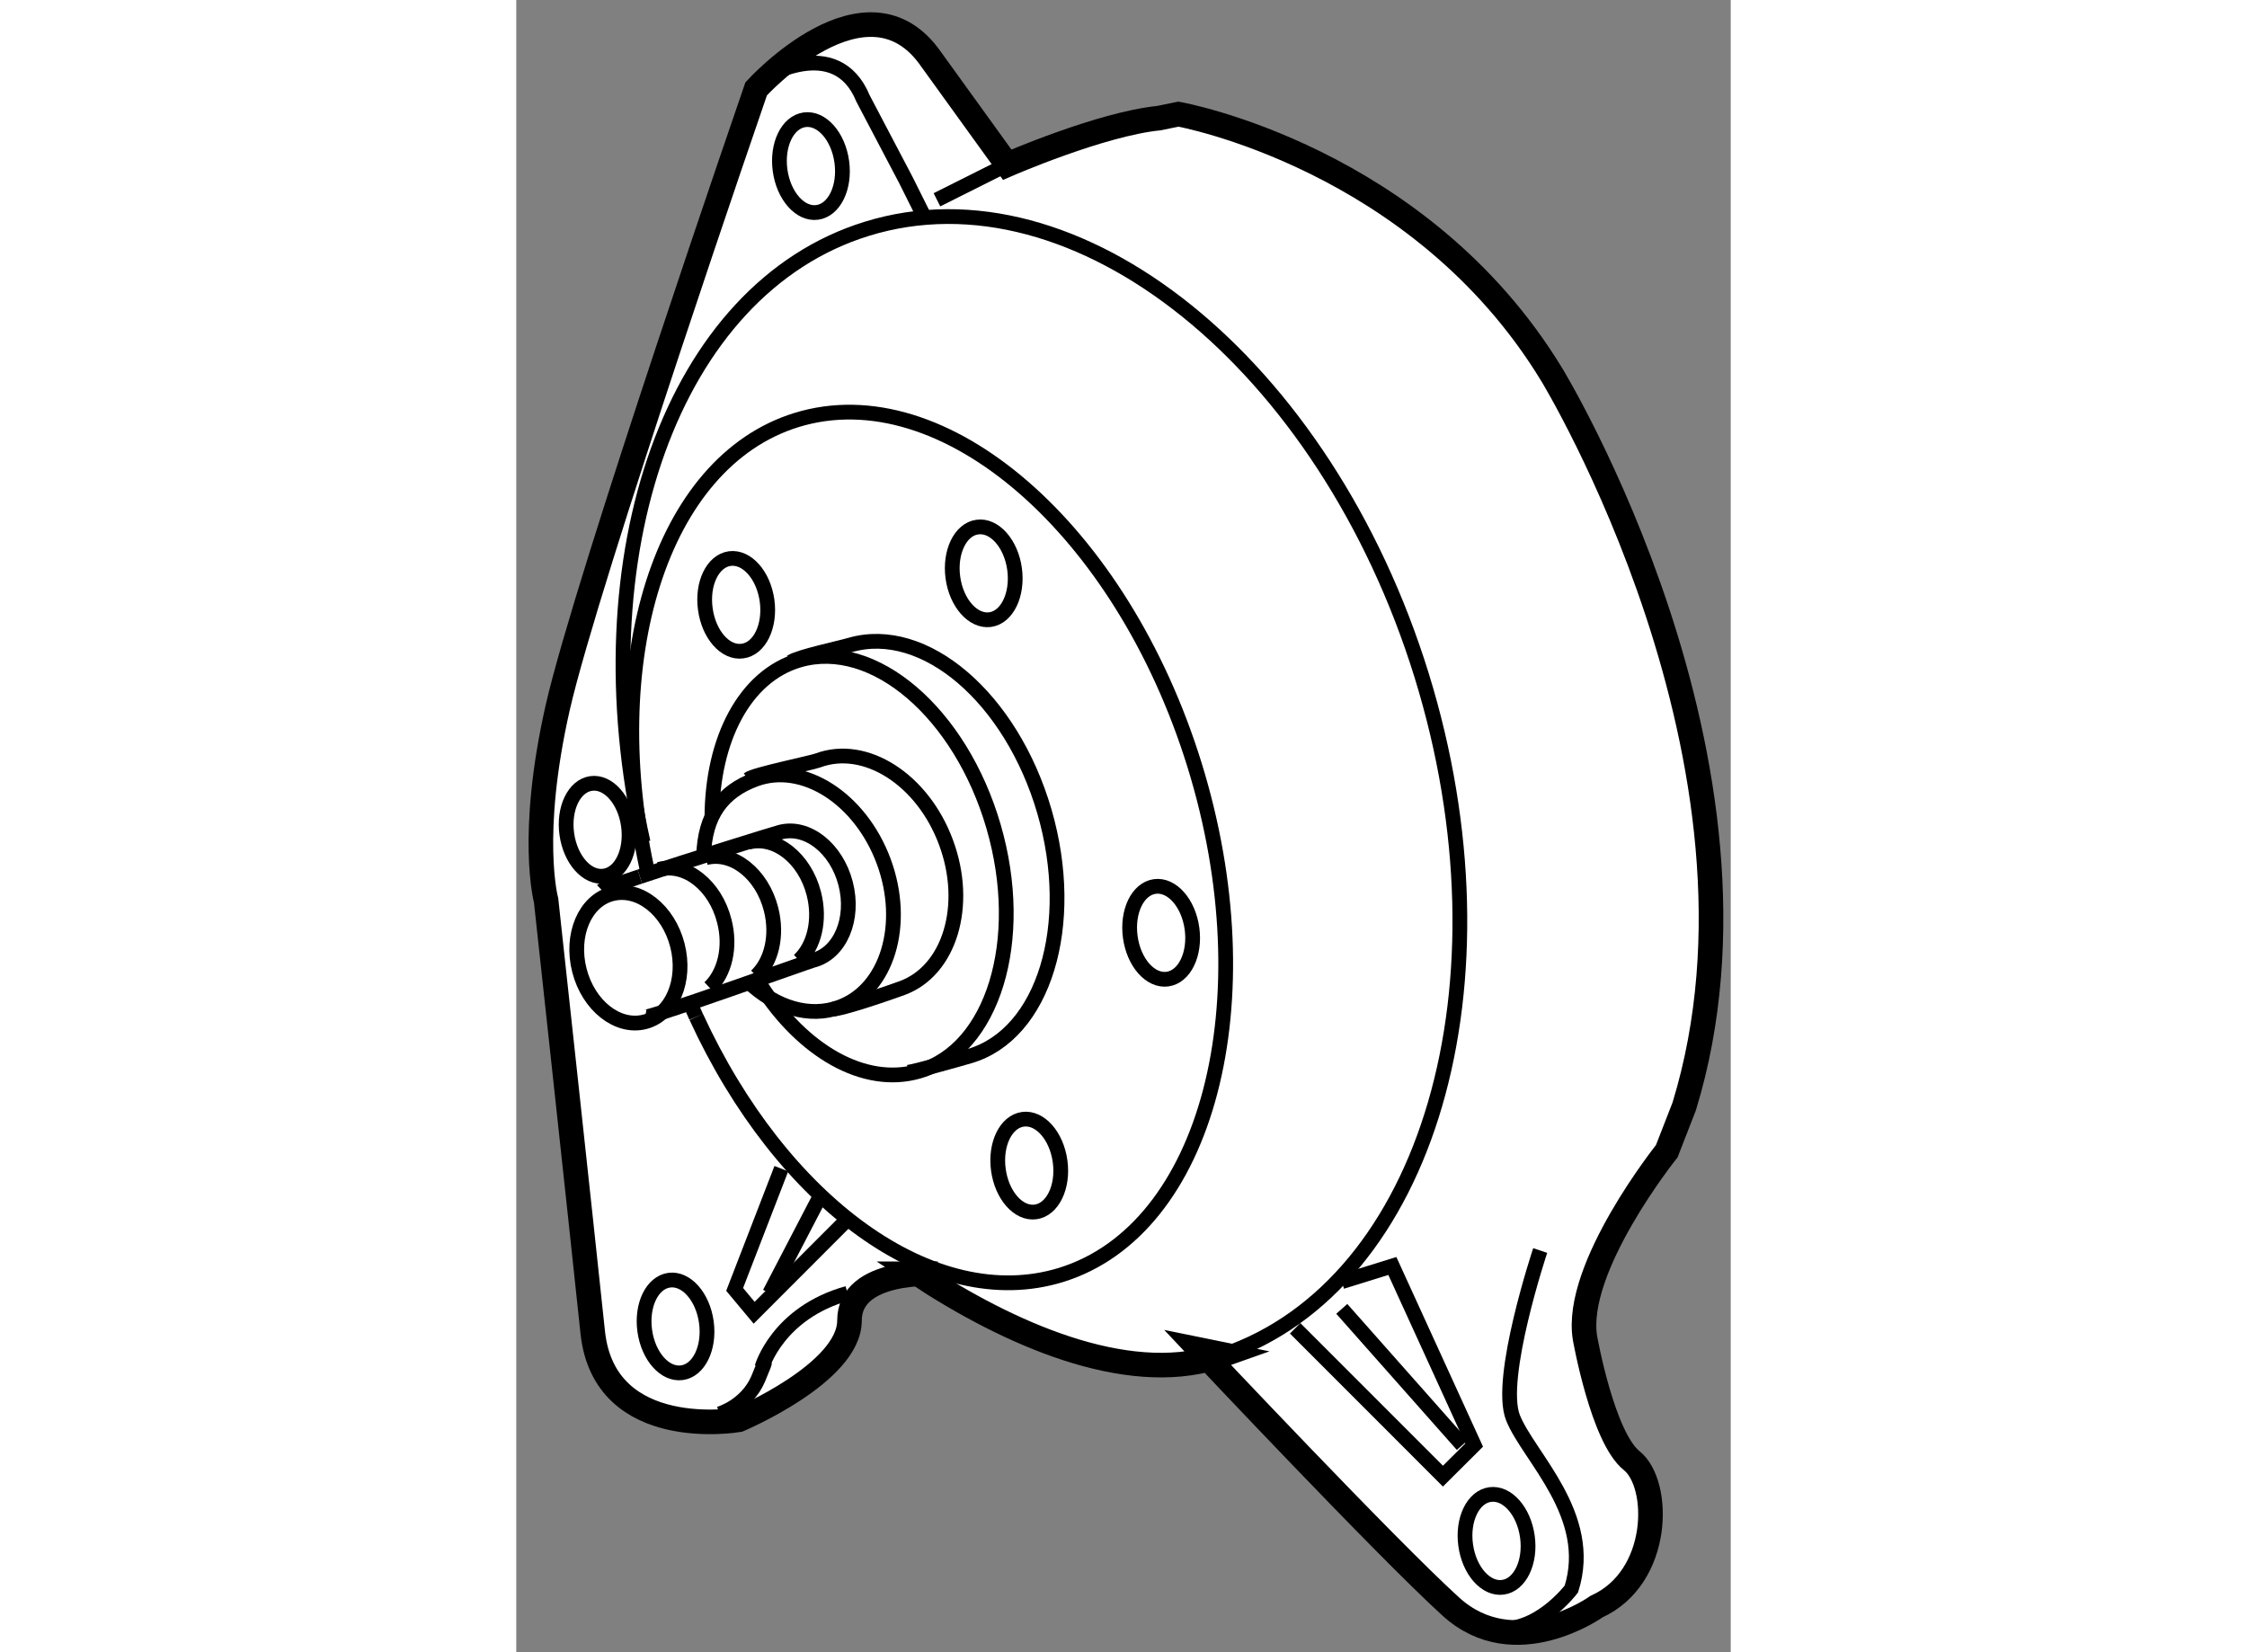 <?xml version="1.0" encoding="utf-8"?>
<!-- Generator: Adobe Illustrator 15.1.0, SVG Export Plug-In . SVG Version: 6.00 Build 0)  -->
<!DOCTYPE svg PUBLIC "-//W3C//DTD SVG 1.1//EN" "http://www.w3.org/Graphics/SVG/1.1/DTD/svg11.dtd">
<svg version="1.1" xmlns="http://www.w3.org/2000/svg" xmlns:xlink="http://www.w3.org/1999/xlink" x="0px" y="0px" width="244.8px"
	 height="180px" viewBox="119.921 79.818 24.686 33.584" enable-background="new 0 0 244.8 180" xml:space="preserve">
	
<rect x="119.921" y="79.818" width="24.686" height="33.584" fill="#808080" stroke="none"/>
	
<g><path fill="#FFFFFF" stroke="#000000" stroke-width="0.5" d="M133.38,82.138c0,0,4.903,0.87,7.592,5.3
			c0,0,4.825,7.909,2.689,14.871l-0.354,0.909c0,0-1.9,2.373-1.662,3.799c0,0,0.356,2.017,0.949,2.491
			c0.594,0.475,0.594,2.372-0.713,2.966c0,0-1.659,1.188-2.964,0c-1.307-1.186-5.104-5.221-5.104-5.221l0.491,0.1
			c-0.053,0.019-0.106,0.036-0.16,0.053c-1.853,0.575-4.232-0.491-6.063-1.696h0.392c0,0-1.779-0.118-1.779,0.951
			c0,1.067-2.251,2.017-2.251,2.017s-2.729,0.475-2.968-1.779c-0.237-2.254-0.948-8.781-0.948-8.781s-0.356-1.305,0.236-3.916
			c0.595-2.61,4.034-12.578,4.034-12.578s2.256-2.491,3.562-0.593l1.541,2.135c0,0,1.899-0.828,3.085-0.947L133.38,82.138z"></path><ellipse transform="matrix(0.969 -0.248 0.248 0.969 -20.816 33.481)" fill="none" stroke="#000000" stroke-width="0.3" cx="122.206" cy="99.188" rx="1.028" ry="1.343"></ellipse><path fill="none" stroke="#000000" stroke-width="0.3" d="M122.822,97.489c0.55-0.143,1.145,0.328,1.327,1.049
			c0.14,0.538,0.007,1.065-0.3,1.355"></path><path fill="none" stroke="#000000" stroke-width="0.3" d="M123.772,97.253c0.55-0.143,1.146,0.327,1.328,1.048
			c0.137,0.538,0.007,1.066-0.302,1.355"></path><path fill="none" stroke="#000000" stroke-width="0.3" d="M124.641,96.937c0.55-0.143,1.146,0.327,1.329,1.047
			c0.137,0.538,0.007,1.067-0.302,1.354"></path><path fill="none" stroke="#000000" stroke-width="0.3" d="M122.433,97.636c1.036-0.346,2.756-0.879,2.854-0.903
			c0.55-0.142,1.144,0.327,1.329,1.046c0.185,0.72-0.112,1.417-0.662,1.559c-0.118,0.03-3.295,1.174-3.414,1.152"></path><path fill="none" stroke="#000000" stroke-width="0.3" d="M121.665,97.916c0.029-0.028,0.341-0.139,0.768-0.28"></path><path fill="none" stroke="#000000" stroke-width="0.3" d="M123.729,97.225c0.021-0.843,0.387-1.32,1.055-1.567
			c0.966-0.357,2.132,0.391,2.606,1.67c0.472,1.277,0.072,2.604-0.893,2.96c-0.614,0.229-1.31,0.008-1.857-0.513"></path><path fill="none" stroke="#000000" stroke-width="0.3" d="M124.637,95.657c0.125-0.097,1.266-0.327,1.416-0.382
			c0.965-0.359,2.133,0.39,2.604,1.669c0.474,1.277,0.075,2.603-0.892,2.958c-0.182,0.068-1.244,0.438-1.435,0.43"></path><path fill="none" stroke="#000000" stroke-width="0.3" d="M123.898,96.437c0.004-1.584,0.665-2.877,1.776-3.201
			c1.51-0.439,3.278,1.074,3.949,3.383c0.67,2.306-0.01,4.535-1.52,4.974c-1.111,0.322-2.363-0.414-3.214-1.745"></path><path fill="none" stroke="#000000" stroke-width="0.3" d="M125.507,93.273c0.161-0.107,1.011-0.287,1.199-0.344
			c1.512-0.438,3.278,1.076,3.95,3.382c0.67,2.306-0.011,4.534-1.521,4.974c-0.13,0.039-1.126,0.321-1.259,0.33"></path><path fill="none" stroke="#000000" stroke-width="0.3" d="M123.578,100.488c-0.032-0.078-0.069-0.152-0.104-0.23"></path><path fill="none" stroke="#000000" stroke-width="0.3" d="M122.619,97.666c-1.014-4.408,0.233-8.455,2.997-9.31
			c2.985-0.923,6.608,2.218,8.093,7.015c1.483,4.799,0.269,9.44-2.714,10.362c-2.599,0.802-5.682-1.473-7.416-5.245"></path><path fill="none" stroke="#000000" stroke-width="0.3" d="M122.499,96.938c-1.304-5.825,0.592-11.247,4.547-12.469
			c4.269-1.321,9.317,2.743,11.278,9.076c1.934,6.257,0.135,12.384-4.021,13.808"></path><path fill="none" stroke="#000000" stroke-width="0.3" d="M130.05,91.385c0.07,0.52-0.152,0.98-0.497,1.028
			c-0.347,0.046-0.686-0.337-0.757-0.854c-0.071-0.52,0.153-0.981,0.496-1.027C129.641,90.482,129.979,90.868,130.05,91.385z"></path><ellipse transform="matrix(0.991 -0.135 0.135 0.991 -12.118 18.867)" fill="none" stroke="#000000" stroke-width="0.3" cx="133.012" cy="98.757" rx="0.633" ry="0.95"></ellipse><ellipse transform="matrix(0.991 -0.135 0.135 0.991 -12.775 18.533)" fill="none" stroke="#000000" stroke-width="0.3" cx="130.323" cy="103.503" rx="0.633" ry="0.95"></ellipse><path fill="none" stroke="#000000" stroke-width="0.3" d="M125.019,92.028c0.07,0.518-0.152,0.979-0.501,1.024
			c-0.346,0.049-0.684-0.334-0.754-0.854c-0.072-0.52,0.151-0.977,0.496-1.026C124.609,91.126,124.947,91.508,125.019,92.028z"></path><ellipse transform="matrix(0.991 -0.136 0.136 0.991 -13.375 17.738)" fill="none" stroke="#000000" stroke-width="0.3" cx="123.124" cy="106.748" rx="0.632" ry="0.949"></ellipse><ellipse transform="matrix(0.991 -0.138 0.138 0.991 -12.141 17.616)" fill="none" stroke="#000000" stroke-width="0.3" cx="121.464" cy="96.701" rx="0.632" ry="0.95"></ellipse><ellipse transform="matrix(0.991 -0.135 0.135 0.991 -10.079 17.763)" fill="none" stroke="#000000" stroke-width="0.3" cx="125.894" cy="83.175" rx="0.633" ry="0.95"></ellipse><ellipse transform="matrix(0.991 -0.137 0.137 0.991 -13.864 20.108)" fill="none" stroke="#000000" stroke-width="0.3" cx="139.737" cy="111.176" rx="0.633" ry="0.951"></ellipse><path fill="none" stroke="#000000" stroke-width="0.3" d="M140.734,105.237c0,0-0.868,2.606-0.553,3.399
			c0.315,0.791,1.661,1.979,1.187,3.481c0,0-0.713,0.948-1.581,0.791"></path><polyline fill="none" stroke="#000000" stroke-width="0.3" points="135.753,106.818 138.757,109.823 139.392,109.191 
			137.729,105.551 136.701,105.87 		"></polyline><line fill="none" stroke="#000000" stroke-width="0.3" x1="136.701" y1="106.423" x2="139.152" y2="109.191"></line><polyline fill="none" stroke="#000000" stroke-width="0.3" points="125.309,103.573 124.36,106.027 124.756,106.502 
			126.574,104.682 		"></polyline><line fill="none" stroke="#000000" stroke-width="0.3" x1="126.1" y1="104.128" x2="125.071" y2="106.106"></line><path fill="none" stroke="#000000" stroke-width="0.3" d="M124.046,108.559c0,0,0.552-0.158,0.791-0.711
			c0.234-0.555,0.078-0.238,0.078-0.238s0.316-1.107,1.74-1.503"></path><path fill="none" stroke="#000000" stroke-width="0.3" d="M124.915,81.425c0,0,1.503-0.949,2.055,0.396l0.872,1.66l0.396,0.794"></path><line fill="none" stroke="#000000" stroke-width="0.3" x1="129.897" y1="83.165" x2="128.472" y2="83.879"></line></g>


</svg>